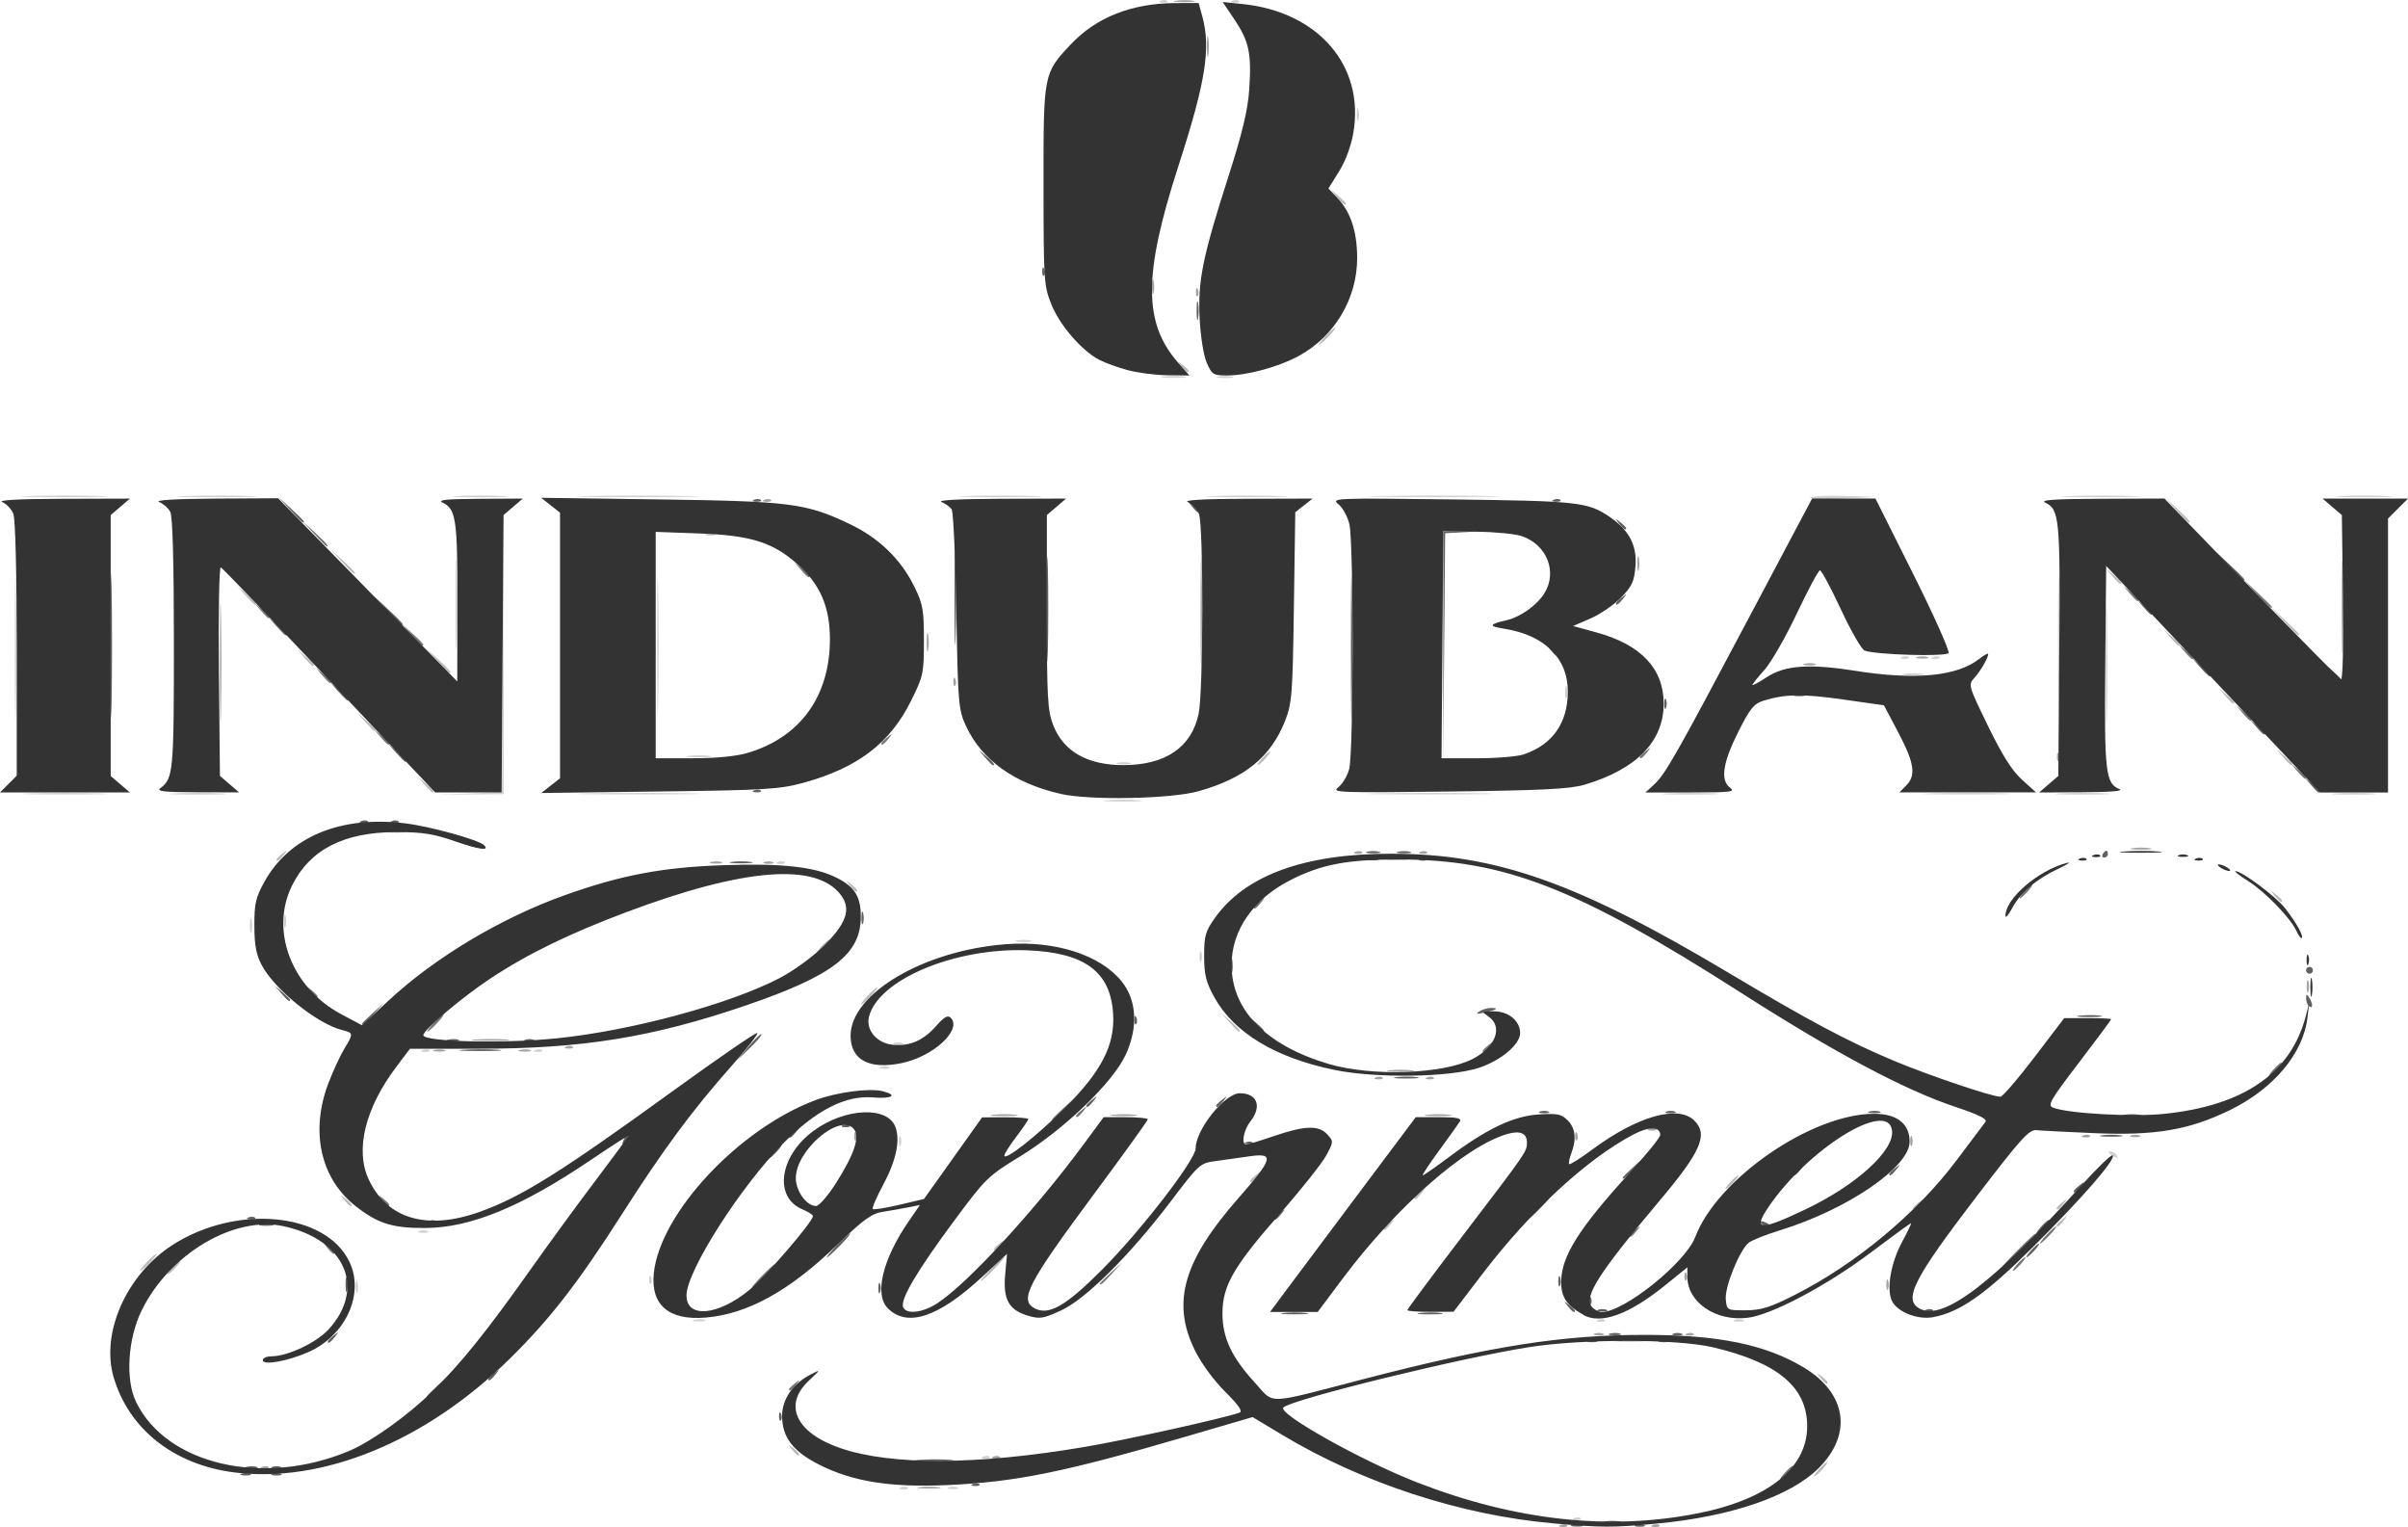 <?xml version="1.0" encoding="UTF-8" standalone="no"?>
<!-- Created with Inkscape (http://www.inkscape.org/) -->

<svg
   width="59.669mm"
   height="37.831mm"
   viewBox="0 0 59.669 37.831"
   version="1.1"
   id="svg1"
   xml:space="preserve"
   inkscape:version="1.4.2 (ebf0e940, 2025-05-08)"
   sodipodi:docname="induban.svg"
   xmlns:inkscape="http://www.inkscape.org/namespaces/inkscape"
   xmlns:sodipodi="http://sodipodi.sourceforge.net/DTD/sodipodi-0.dtd"
   xmlns="http://www.w3.org/2000/svg"
   xmlns:svg="http://www.w3.org/2000/svg"><sodipodi:namedview
     id="namedview1"
     pagecolor="#505050"
     bordercolor="#eeeeee"
     borderopacity="1"
     inkscape:showpageshadow="0"
     inkscape:pageopacity="0"
     inkscape:pagecheckerboard="0"
     inkscape:deskcolor="#505050"
     inkscape:document-units="mm"
     inkscape:zoom="0.28088085"
     inkscape:cx="119.26765"
     inkscape:cy="302.61942"
     inkscape:window-width="1376"
     inkscape:window-height="813"
     inkscape:window-x="0"
     inkscape:window-y="25"
     inkscape:window-maximized="0"
     inkscape:current-layer="layer1" /><defs
     id="defs1" /><g
     inkscape:label="Capa 1"
     inkscape:groupmode="layer"
     id="layer1"
     transform="translate(-87.275,-120.322)"><g
       id="g18"
       transform="translate(-1.884,-61.229)"><path
         style="fill:#d0d0d0;fill-opacity:1"
         d="m 128.167,219.16 c 0.061,-0.025 0.134,-0.021 0.162,0.007 0.028,0.028 -0.022,0.048 -0.111,0.044 -0.099,-0.004 -0.119,-0.024 -0.051,-0.051 z m -16.679,-0.762 c 0.061,-0.025 0.134,-0.021 0.162,0.007 0.028,0.028 -0.022,0.048 -0.111,0.044 -0.099,-0.004 -0.119,-0.024 -0.051,-0.051 z m 1.18,0.002 c 0.058,-0.024 0.153,-0.024 0.212,0 0.058,0.024 0.011,0.043 -0.106,0.043 -0.116,0 -0.164,-0.019 -0.106,-0.043 z m 0.852,-0.764 c 0.061,-0.025 0.134,-0.021 0.162,0.007 0.028,0.028 -0.022,0.048 -0.111,0.044 -0.099,-0.004 -0.119,-0.024 -0.051,-0.051 z m -7.158,-3.388 c 0.082,-0.021 0.197,-0.02 0.254,0.003 0.057,0.023 -0.01,0.041 -0.15,0.039 -0.14,-0.002 -0.187,-0.021 -0.104,-0.042 z m 22.398,8.4e-4 c 0.061,-0.025 0.134,-0.021 0.162,0.007 0.028,0.028 -0.022,0.048 -0.111,0.044 -0.099,-0.004 -0.119,-0.024 -0.051,-0.051 z m 3.381,0.002 c 0.058,-0.024 0.153,-0.024 0.212,0 0.058,0.024 0.011,0.043 -0.106,0.043 -0.116,0 -0.164,-0.019 -0.106,-0.043 z M 97.973,213.419 c 0.002,-0.14 0.021,-0.187 0.042,-0.104 0.021,0.082 0.02,0.197 -0.003,0.254 -0.023,0.057 -0.041,-0.01 -0.039,-0.15 z m 7.272,-0.176 c 0.004,-0.099 0.024,-0.119 0.051,-0.051 0.025,0.061 0.021,0.134 -0.007,0.162 -0.028,0.028 -0.048,-0.022 -0.044,-0.111 z m -5.701,-1.192 c 0.058,-0.024 0.153,-0.024 0.212,0 0.058,0.024 0.011,0.043 -0.106,0.043 -0.116,0 -0.164,-0.019 -0.106,-0.043 z m 41.931,-1.891 c -0.076,-0.049 -0.087,-0.083 -0.026,-0.083 0.056,-7.1e-4 0.124,0.037 0.153,0.083 0.065,0.105 0.036,0.105 -0.127,0 z m -30.043,-0.339 c 0,-0.116 0.019,-0.164 0.043,-0.106 0.024,0.058 0.024,0.153 0,0.212 -0.024,0.058 -0.043,0.011 -0.043,-0.106 z m -0.458,-1.834 c 0.058,-0.024 0.153,-0.024 0.212,0 0.058,0.024 0.011,0.043 -0.106,0.043 -0.116,0 -0.164,-0.019 -0.106,-0.043 z m -11.34,-0.425 c 0.061,-0.025 0.134,-0.021 0.162,0.007 0.028,0.028 -0.022,0.048 -0.111,0.044 -0.099,-0.004 -0.119,-0.024 -0.051,-0.051 z m 2.794,0 c 0.061,-0.025 0.134,-0.021 0.162,0.007 0.028,0.028 -0.022,0.048 -0.111,0.044 -0.099,-0.004 -0.119,-0.024 -0.051,-0.051 z m 8.885,-0.168 c 0.058,-0.024 0.153,-0.024 0.212,0 0.058,0.024 0.011,0.043 -0.106,0.043 -0.116,0 -0.164,-0.019 -0.106,-0.043 z m 7.57,-2.145 c 0,-0.116 0.019,-0.164 0.043,-0.106 0.024,0.058 0.024,0.153 0,0.212 -0.024,0.058 -0.043,0.011 -0.043,-0.106 z m -4.521,-0.399 c 0.105,-0.02 0.258,-0.019 0.339,0.002 0.081,0.021 -0.005,0.038 -0.191,0.037 -0.186,-9.4e-4 -0.253,-0.018 -0.147,-0.038 z M 95.352,204.486 c 0,-0.163 0.017,-0.23 0.039,-0.148 0.021,0.082 0.021,0.215 0,0.296 -0.021,0.082 -0.039,0.015 -0.039,-0.148 z m 0.844,-0.127 c 0.002,-0.14 0.021,-0.187 0.042,-0.104 0.021,0.082 0.02,0.197 -0.003,0.254 -0.023,0.057 -0.041,-0.01 -0.039,-0.15 z m 12.244,-1.455 c 0.061,-0.025 0.134,-0.021 0.162,0.007 0.028,0.028 -0.022,0.048 -0.111,0.044 -0.099,-0.004 -0.119,-0.024 -0.051,-0.051 z m 8.168,-1.528 c 0.223,-0.018 0.566,-0.017 0.762,4.7e-4 0.197,0.018 0.014,0.032 -0.405,0.032 -0.419,-2.6e-4 -0.58,-0.015 -0.357,-0.032 z M 89.892,201.206 c 0.477,-0.015 1.258,-0.015 1.736,0 0.477,0.015 0.087,0.027 -0.868,0.027 -0.955,0 -1.345,-0.012 -0.868,-0.027 z m 3.598,3.7e-4 c 0.314,-0.016 0.829,-0.016 1.143,0 0.314,0.016 0.057,0.03 -0.572,0.03 -0.629,0 -0.886,-0.013 -0.572,-0.03 z m 7.301,10e-4 0.804,-0.029 0.024,-3.193 0.024,-3.193 -0.002,3.217 -0.002,3.217 -0.826,0.005 -0.826,0.005 z m 2.943,-0.002 c 0.687,-0.014 1.811,-0.014 2.498,0 0.687,0.014 0.125,0.026 -1.249,0.026 -1.374,0 -1.936,-0.012 -1.249,-0.026 z m 19.606,-4e-5 c 0.713,-0.014 1.856,-0.014 2.54,7e-5 0.684,0.014 0.101,0.026 -1.296,0.026 -1.397,-4e-5 -1.957,-0.012 -1.244,-0.026 z m 7.149,5.8e-4 c 0.314,-0.016 0.829,-0.016 1.143,0 0.314,0.016 0.057,0.03 -0.572,0.03 -0.629,0 -0.886,-0.013 -0.572,-0.03 z m 6.524,-4.5e-4 c 0.503,-0.015 1.303,-0.015 1.778,1.3e-4 0.475,0.015 0.063,0.027 -0.915,0.027 -0.978,-7e-5 -1.366,-0.012 -0.863,-0.027 z m 3.216,3.7e-4 c 0.316,-0.016 0.812,-0.016 1.101,2.7e-4 0.289,0.017 0.03,0.03 -0.575,0.03 -0.605,-1.4e-4 -0.842,-0.014 -0.526,-0.03 z m 6.812,4.4e-4 c 0.244,-0.017 0.645,-0.017 0.889,0 0.244,0.017 0.044,0.031 -0.445,0.031 -0.489,0 -0.689,-0.014 -0.445,-0.031 z m -30.184,-0.758 c 0.082,-0.021 0.215,-0.021 0.296,0 0.082,0.021 0.015,0.039 -0.148,0.039 -0.163,0 -0.23,-0.017 -0.148,-0.039 z m -27.33,-2.863 c 3.1e-5,-1.583 0.011,-2.219 0.025,-1.413 0.014,0.806 0.014,2.102 -5.6e-5,2.879 -0.014,0.777 -0.025,0.117 -0.025,-1.466 z m 15.917,-0.042 c 0,-1.56 0.011,-2.198 0.025,-1.418 0.014,0.78 0.014,2.056 0,2.836 -0.014,0.78 -0.025,0.142 -0.025,-1.418 z m 0.789,2.733 c 0.152,-0.019 0.381,-0.018 0.508,8.6e-4 0.127,0.019 0.003,0.035 -0.277,0.034 -0.279,-4.7e-4 -0.383,-0.016 -0.231,-0.035 z m 35.109,-2.267 c 4e-5,-1.304 0.012,-1.825 0.026,-1.159 0.014,0.666 0.014,1.733 -8e-5,2.371 -0.014,0.637 -0.026,0.092 -0.026,-1.212 z m -1.185,-0.55 c 0,-1.513 0.011,-2.133 0.025,-1.376 0.014,0.757 0.014,1.995 0,2.752 -0.014,0.757 -0.025,0.138 -0.025,-1.376 z m -12.213,1.228 c 0.002,-0.14 0.021,-0.187 0.042,-0.104 0.021,0.082 0.02,0.197 -0.003,0.254 -0.023,0.057 -0.041,-0.01 -0.039,-0.15 z m -27.497,-2.159 c 0,-1.001 0.012,-1.411 0.027,-0.91 0.015,0.501 0.015,1.32 0,1.82 -0.015,0.501 -0.027,0.091 -0.027,-0.91 z m 35.884,1.717 c 0.128,-0.019 0.338,-0.019 0.466,0 0.128,0.019 0.023,0.035 -0.233,0.035 -0.256,0 -0.361,-0.016 -0.233,-0.035 z m -0.037,-0.421 c 0.061,-0.025 0.134,-0.021 0.162,0.007 0.028,0.028 -0.022,0.048 -0.111,0.044 -0.099,-0.004 -0.119,-0.024 -0.051,-0.051 z m 0.762,0 c 0.061,-0.025 0.134,-0.021 0.162,0.007 0.028,0.028 -0.022,0.048 -0.111,0.044 -0.099,-0.004 -0.119,-0.024 -0.051,-0.051 z m -30.401,-3.046 c 0.058,-0.024 0.153,-0.024 0.212,0 0.058,0.024 0.011,0.043 -0.106,0.043 -0.116,0 -0.164,-0.019 -0.106,-0.043 z m 27.359,-0.9 c 0.037,-0.037 0.426,-0.056 0.864,-0.042 l 0.797,0.025 -0.864,0.042 c -0.475,0.023 -0.834,0.012 -0.797,-0.025 z m -44.123,-0.039 c 0.477,-0.015 1.258,-0.015 1.736,0 0.477,0.015 0.087,0.027 -0.868,0.027 -0.955,0 -1.345,-0.012 -0.868,-0.027 z m 3.857,-2e-5 c 0.456,-0.015 1.18,-0.015 1.609,1.5e-4 0.428,0.015 0.055,0.028 -0.83,0.028 -0.885,-8e-5 -1.235,-0.013 -0.779,-0.028 z m 6.772,3.1e-4 c 0.316,-0.016 0.812,-0.016 1.101,2.7e-4 0.289,0.017 0.03,0.03 -0.575,0.03 -0.605,-1.5e-4 -0.842,-0.014 -0.526,-0.03 z m 3.219,-4.9e-4 c 0.69,-0.014 1.795,-0.014 2.455,8e-5 0.661,0.014 0.096,0.026 -1.254,0.026 -1.35,-4e-5 -1.891,-0.012 -1.201,-0.026 z m 9.393,2.3e-4 c 0.454,-0.015 1.197,-0.015 1.651,0 0.454,0.015 0.083,0.028 -0.826,0.028 -0.908,0 -1.28,-0.013 -0.826,-0.028 z m 6.096,0 c 0.454,-0.015 1.197,-0.015 1.651,0 0.454,0.015 0.083,0.028 -0.826,0.028 -0.908,0 -1.28,-0.013 -0.826,-0.028 z m 4.154,-2.4e-4 c 0.736,-0.014 1.917,-0.014 2.625,6e-5 0.707,0.014 0.105,0.026 -1.339,0.026 -1.444,-3e-5 -2.022,-0.012 -1.286,-0.026 z m 17.055,2.8e-4 c 0.431,-0.015 1.136,-0.015 1.566,0 0.431,0.015 0.078,0.028 -0.783,0.028 -0.861,0 -1.214,-0.013 -0.783,-0.028 z m 6.731,3e-4 c 0.314,-0.016 0.829,-0.016 1.143,0 0.314,0.016 0.057,0.03 -0.572,0.03 -0.629,0 -0.886,-0.013 -0.572,-0.03 z m -29.166,-2.962 c 0.152,-0.019 0.381,-0.018 0.508,8.6e-4 0.127,0.019 0.003,0.035 -0.277,0.034 -0.279,-4.7e-4 -0.383,-0.016 -0.231,-0.035 z m 1.354,0.001 c 0.105,-0.02 0.258,-0.019 0.339,0.002 0.081,0.021 -0.005,0.038 -0.191,0.037 -0.186,-9.4e-4 -0.253,-0.018 -0.147,-0.038 z m 3.423,-6.502 c 0.002,-0.14 0.021,-0.187 0.042,-0.104 0.021,0.082 0.02,0.197 -0.003,0.254 -0.023,0.057 -0.041,-0.01 -0.039,-0.15 z m -4.858,-2.809 c 0.061,-0.025 0.134,-0.021 0.162,0.007 0.028,0.028 -0.022,0.048 -0.111,0.044 -0.099,-0.004 -0.119,-0.024 -0.051,-0.051 z m 1.778,0 c 0.061,-0.025 0.134,-0.021 0.162,0.007 0.028,0.028 -0.022,0.048 -0.111,0.044 -0.099,-0.004 -0.119,-0.024 -0.051,-0.051 z"
         id="path23" /><path
         style="fill:#b9b9b9;fill-opacity:1"
         d="m 134.236,217.948 c 0.084,-0.093 0.172,-0.169 0.196,-0.169 0.023,0 -0.027,0.076 -0.111,0.169 -0.084,0.093 -0.172,0.169 -0.196,0.169 -0.023,0 0.027,-0.076 0.111,-0.169 z m -25.453,-0.487 c -0.105,-0.134 -0.102,-0.137 0.032,-0.032 0.082,0.064 0.148,0.131 0.148,0.148 0,0.07 -0.07,0.025 -0.18,-0.116 z m 25.485,-1.778 c -0.105,-0.134 -0.102,-0.137 0.032,-0.032 0.082,0.064 0.148,0.131 0.148,0.148 0,0.07 -0.07,0.025 -0.18,-0.116 z m -20.563,-2.688 c 0.158,-0.163 0.306,-0.296 0.33,-0.296 0.023,0 -0.087,0.133 -0.245,0.296 -0.158,0.163 -0.306,0.296 -0.33,0.296 -0.023,0 0.087,-0.133 0.245,-0.296 z m -20.278,-0.042 c 0.084,-0.093 0.172,-0.169 0.196,-0.169 0.023,0 -0.027,0.076 -0.111,0.169 -0.084,0.093 -0.172,0.169 -0.196,0.169 -0.023,0 0.027,-0.076 0.111,-0.169 z m -0.635,-0.127 c 0.109,-0.116 0.218,-0.212 0.241,-0.212 0.023,0 -0.047,0.095 -0.157,0.212 -0.109,0.116 -0.218,0.212 -0.241,0.212 -0.023,0 0.047,-0.095 0.157,-0.212 z m 20.997,-0.328 c 0,-0.018 0.067,-0.084 0.148,-0.148 0.134,-0.105 0.137,-0.102 0.032,0.032 -0.111,0.141 -0.18,0.186 -0.18,0.116 z m 9.652,-0.508 c 0,-0.018 0.067,-0.084 0.148,-0.148 0.134,-0.105 0.137,-0.102 0.032,0.032 -0.111,0.141 -0.18,0.186 -0.18,0.116 z m 16.679,-0.085 c 0,-0.018 0.067,-0.084 0.148,-0.148 0.134,-0.105 0.137,-0.102 0.032,0.032 -0.111,0.141 -0.18,0.186 -0.18,0.116 z m -3.556,-0.423 c 0,-0.018 0.067,-0.084 0.148,-0.148 0.134,-0.105 0.137,-0.102 0.032,0.032 -0.111,0.141 -0.18,0.186 -0.18,0.116 z m 3.556,0 c 0,-0.018 0.067,-0.084 0.148,-0.148 0.134,-0.105 0.137,-0.102 0.032,0.032 -0.111,0.141 -0.18,0.186 -0.18,0.116 z m -42.429,-0.201 c -0.105,-0.134 -0.102,-0.137 0.032,-0.032 0.081,0.064 0.148,0.131 0.148,0.148 0,0.07 -0.07,0.025 -0.18,-0.116 z m 26.511,-0.053 c 0,-0.018 0.067,-0.084 0.148,-0.148 0.134,-0.105 0.137,-0.102 0.032,0.032 -0.111,0.141 -0.18,0.186 -0.18,0.116 z m 7.832,-0.391 c 0.084,-0.093 0.172,-0.169 0.196,-0.169 0.023,0 -0.027,0.076 -0.111,0.169 -0.084,0.093 -0.172,0.169 -0.196,0.169 -0.023,0 0.027,-0.076 0.111,-0.169 z m -11.896,-0.032 c 0,-0.018 0.067,-0.084 0.148,-0.148 0.134,-0.105 0.137,-0.102 0.032,0.032 -0.111,0.141 -0.18,0.186 -0.18,0.116 z m -0.514,-3.926 -0.205,-0.233 0.233,0.205 c 0.218,0.192 0.272,0.26 0.205,0.26 -0.015,0 -0.12,-0.105 -0.233,-0.233 z m -8.968,-0.656 c 0.109,-0.116 0.218,-0.212 0.241,-0.212 0.023,0 -0.047,0.095 -0.157,0.212 -0.109,0.116 -0.218,0.212 -0.241,0.212 -0.023,0 0.047,-0.095 0.157,-0.212 z m -1.143,-1.228 c 0.084,-0.093 0.172,-0.169 0.196,-0.169 0.023,0 -0.027,0.076 -0.111,0.169 -0.084,0.093 -0.172,0.169 -0.196,0.169 -0.023,0 0.027,-0.076 0.111,-0.169 z m 36.015,-1.249 c -0.105,-0.134 -0.102,-0.137 0.032,-0.032 0.082,0.064 0.148,0.131 0.148,0.148 0,0.07 -0.07,0.025 -0.18,-0.116 z m -35.306,-0.254 c -0.105,-0.134 -0.102,-0.137 0.032,-0.032 0.141,0.111 0.186,0.18 0.116,0.18 -0.018,0 -0.084,-0.067 -0.148,-0.148 z m -14.213,-0.646 c 0,-0.018 0.067,-0.084 0.148,-0.148 0.134,-0.105 0.137,-0.102 0.032,0.032 -0.111,0.141 -0.18,0.186 -0.18,0.116 z m 3.675,-1.852 -0.161,-0.191 0.191,0.161 c 0.179,0.152 0.229,0.22 0.161,0.22 -0.016,0 -0.102,-0.086 -0.191,-0.191 z m 20.751,-0.656 c 0.084,-0.093 0.172,-0.169 0.196,-0.169 0.023,0 -0.027,0.076 -0.111,0.169 -0.084,0.093 -0.172,0.169 -0.196,0.169 -0.023,0 0.027,-0.076 0.111,-0.169 z m 25.307,-0.021 -0.161,-0.191 0.191,0.161 c 0.105,0.089 0.191,0.174 0.191,0.191 0,0.068 -0.068,0.018 -0.22,-0.161 z m -47.539,-0.889 -0.205,-0.233 0.233,0.205 c 0.218,0.192 0.272,0.26 0.205,0.26 -0.015,0 -0.12,-0.105 -0.233,-0.233 z m 46.099,-0.635 -0.161,-0.191 0.191,0.161 c 0.105,0.089 0.191,0.174 0.191,0.191 0,0.068 -0.068,0.018 -0.22,-0.161 z m -44.32,-0.889 -0.292,-0.318 0.317,0.292 c 0.296,0.272 0.356,0.343 0.292,0.343 -0.014,0 -0.157,-0.143 -0.318,-0.318 z m -3.263,-0.042 -0.161,-0.191 0.191,0.161 c 0.179,0.152 0.229,0.22 0.161,0.22 -0.016,0 -0.102,-0.086 -0.191,-0.191 z m 46.228,-0.508 -0.161,-0.191 0.191,0.161 c 0.179,0.152 0.229,0.22 0.161,0.22 -0.016,0 -0.102,-0.086 -0.191,-0.191 z m 2.798,-0.423 -0.335,-0.36 0.36,0.335 c 0.198,0.184 0.36,0.346 0.36,0.36 0,0.064 -0.074,-4e-5 -0.385,-0.335 z m -50.506,-0.635 -0.205,-0.233 0.233,0.205 c 0.218,0.192 0.272,0.26 0.205,0.26 -0.015,0 -0.12,-0.105 -0.233,-0.233 z m 46.269,-0.466 -0.161,-0.191 0.191,0.161 c 0.179,0.152 0.229,0.22 0.161,0.22 -0.016,0 -0.102,-0.086 -0.191,-0.191 z m -43.896,-0.381 -0.292,-0.318 0.318,0.292 c 0.175,0.16 0.318,0.303 0.318,0.318 0,0.065 -0.072,0.004 -0.343,-0.292 z m 45.466,-1.27 -0.292,-0.318 0.318,0.292 c 0.296,0.272 0.356,0.343 0.292,0.343 -0.014,0 -0.157,-0.143 -0.318,-0.318 z m -24.644,-3.556 c -0.105,-0.134 -0.102,-0.137 0.032,-0.032 0.141,0.111 0.186,0.18 0.116,0.18 -0.018,0 -0.084,-0.067 -0.148,-0.148 z m 3.567,-0.741 c 0.109,-0.116 0.218,-0.212 0.241,-0.212 0.023,0 -0.047,0.095 -0.157,0.212 -0.109,0.116 -0.218,0.212 -0.241,0.212 -0.023,0 0.047,-0.095 0.157,-0.212 z m 0.288,-3.45 -0.161,-0.191 0.191,0.161 c 0.105,0.089 0.191,0.174 0.191,0.191 0,0.068 -0.068,0.018 -0.22,-0.161 z"
         id="path22" /><path
         style="fill:#a3a3a3;fill-opacity:1"
         d="m 127.828,219.33 c 0.061,-0.025 0.134,-0.021 0.162,0.007 0.028,0.028 -0.022,0.048 -0.111,0.044 -0.099,-0.004 -0.119,-0.024 -0.051,-0.051 z m 2.286,0 c 0.061,-0.025 0.134,-0.021 0.162,0.007 0.028,0.028 -0.022,0.048 -0.111,0.044 -0.099,-0.004 -0.119,-0.024 -0.051,-0.051 z m -18.166,-0.934 c 0.128,-0.019 0.338,-0.019 0.466,0 0.128,0.019 0.023,0.035 -0.233,0.035 -0.256,0 -0.361,-0.016 -0.233,-0.035 z m -16.293,-0.505 c 0.061,-0.025 0.134,-0.021 0.162,0.007 0.028,0.028 -0.022,0.048 -0.111,0.044 -0.099,-0.004 -0.119,-0.024 -0.051,-0.051 z m 18.119,-0.254 c 0.061,-0.025 0.134,-0.021 0.162,0.007 0.028,0.028 -0.022,0.048 -0.111,0.044 -0.099,-0.004 -0.119,-0.024 -0.051,-0.051 z m 15.404,-2.883 c 0.198,-0.018 0.522,-0.018 0.72,0 0.198,0.018 0.036,0.032 -0.36,0.032 -0.396,0 -0.558,-0.015 -0.36,-0.032 z m -0.508,-0.163 c 0.058,-0.024 0.153,-0.024 0.212,0 0.058,0.024 0.011,0.043 -0.106,0.043 -0.116,0 -0.164,-0.019 -0.106,-0.043 z m 2.291,-0.002 c 0.061,-0.025 0.134,-0.021 0.162,0.007 0.028,0.028 -0.022,0.048 -0.111,0.044 -0.099,-0.004 -0.119,-0.024 -0.051,-0.051 z m 4.94,-1.212 c 0,-0.116 0.019,-0.164 0.043,-0.106 0.024,0.058 0.024,0.153 0,0.212 -0.024,0.058 -0.043,0.011 -0.043,-0.106 z m -5.002,-0.219 c 0.004,-0.099 0.024,-0.119 0.051,-0.051 0.025,0.061 0.021,0.134 -0.007,0.162 -0.028,0.028 -0.048,-0.022 -0.044,-0.111 z m 5.595,-3.337 c 0,-0.116 0.019,-0.164 0.043,-0.106 0.024,0.058 0.024,0.153 0,0.212 -0.024,0.058 -0.043,0.011 -0.043,-0.106 z m -26.169,-0.134 c 0.004,-0.099 0.024,-0.119 0.051,-0.051 0.025,0.061 0.021,0.134 -0.007,0.162 -0.028,0.028 -0.048,-0.022 -0.044,-0.111 z m 17.865,0 c 0.004,-0.099 0.024,-0.119 0.051,-0.051 0.025,0.061 0.021,0.134 -0.007,0.162 -0.028,0.028 -0.048,-0.022 -0.044,-0.111 z m 12.593,-0.008 c 0.061,-0.025 0.134,-0.021 0.162,0.007 0.028,0.028 -0.022,0.048 -0.111,0.044 -0.099,-0.004 -0.119,-0.024 -0.051,-0.051 z m 1.18,0.002 c 0.058,-0.024 0.153,-0.024 0.212,0 0.058,0.024 0.011,0.043 -0.106,0.043 -0.116,0 -0.164,-0.019 -0.106,-0.043 z m -11.933,-0.171 c 0.061,-0.025 0.134,-0.021 0.162,0.007 0.028,0.028 -0.022,0.048 -0.111,0.044 -0.099,-0.004 -0.119,-0.024 -0.051,-0.051 z m -16.261,-0.342 c 0.151,-0.019 0.399,-0.019 0.55,0 0.151,0.019 0.028,0.034 -0.275,0.034 -0.303,0 -0.427,-0.015 -0.275,-0.034 z m 2.963,0 c 0.151,-0.019 0.399,-0.019 0.55,0 0.151,0.019 0.028,0.034 -0.275,0.034 -0.303,0 -0.426,-0.015 -0.275,-0.034 z m 7.789,0 c 0.151,-0.019 0.399,-0.019 0.55,0 0.151,0.019 0.028,0.034 -0.275,0.034 -0.303,0 -0.427,-0.015 -0.275,-0.034 z m -1.265,-0.928 c 0.061,-0.025 0.134,-0.021 0.162,0.007 0.028,0.028 -0.022,0.048 -0.111,0.044 -0.099,-0.004 -0.119,-0.024 -0.051,-0.051 z m 1.27,0 c 0.061,-0.025 0.134,-0.021 0.162,0.007 0.028,0.028 -0.022,0.048 -0.111,0.044 -0.099,-0.004 -0.119,-0.024 -0.051,-0.051 z m -0.937,-0.173 c 0.151,-0.019 0.399,-0.019 0.55,0 0.151,0.019 0.028,0.034 -0.275,0.034 -0.303,0 -0.426,-0.015 -0.275,-0.034 z m -23.663,-0.505 c 0.082,-0.021 0.197,-0.02 0.254,0.003 0.057,0.023 -0.01,0.041 -0.15,0.039 -0.14,-0.002 -0.187,-0.021 -0.104,-0.042 z m 2.117,0 c 0.082,-0.021 0.197,-0.02 0.254,0.003 0.057,0.023 -0.01,0.041 -0.15,0.039 -0.14,-0.002 -0.187,-0.021 -0.104,-0.042 z m 1.147,-0.084 c 0.061,-0.025 0.134,-0.021 0.162,0.007 0.028,0.028 -0.022,0.048 -0.111,0.044 -0.099,-0.004 -0.119,-0.024 -0.051,-0.051 z m -2.246,-0.174 c 0.223,-0.018 0.566,-0.017 0.762,4.7e-4 0.197,0.018 0.014,0.032 -0.405,0.032 -0.419,-2.6e-4 -0.58,-0.015 -0.357,-0.032 z m 45.374,-1.335 c 0.002,-0.14 0.021,-0.187 0.042,-0.104 0.021,0.082 0.02,0.197 -0.003,0.254 -0.023,0.057 -0.041,-0.01 -0.039,-0.15 z m -39.533,-3.064 c 0.082,-0.021 0.197,-0.02 0.254,0.003 0.057,0.023 -0.01,0.041 -0.15,0.039 -0.14,-0.002 -0.187,-0.021 -0.104,-0.042 z m 1.311,0.003 c 0.058,-0.024 0.153,-0.024 0.212,0 0.058,0.024 0.011,0.043 -0.106,0.043 -0.116,0 -0.164,-0.019 -0.106,-0.043 z m 15.452,-0.089 c 0.128,-0.019 0.338,-0.019 0.466,0 0.128,0.019 0.023,0.035 -0.233,0.035 -0.256,0 -0.361,-0.016 -0.233,-0.035 z m -0.799,-0.167 c 0.061,-0.025 0.134,-0.021 0.162,0.007 0.028,0.028 -0.022,0.048 -0.111,0.044 -0.099,-0.004 -0.119,-0.024 -0.051,-0.051 z m 1.609,0 c 0.061,-0.025 0.134,-0.021 0.162,0.007 0.028,0.028 -0.022,0.048 -0.111,0.044 -0.099,-0.004 -0.119,-0.024 -0.051,-0.051 z m 17.649,-0.088 c 0.129,-0.019 0.319,-0.019 0.423,0.001 0.104,0.02 -0.001,0.036 -0.234,0.035 -0.233,-6.3e-4 -0.318,-0.017 -0.189,-0.036 z m -43.223,-0.422 c 0.105,-0.02 0.276,-0.02 0.381,0 0.105,0.02 0.019,0.037 -0.191,0.037 -0.21,0 -0.295,-0.017 -0.191,-0.037 z m 41.345,-1.852 c 0.004,-0.099 0.024,-0.119 0.051,-0.051 0.025,0.061 0.021,0.134 -0.007,0.162 -0.028,0.028 -0.048,-0.022 -0.044,-0.111 z m -45.52,-2.321 c 0,-1.327 0.012,-1.87 0.026,-1.206 0.014,0.664 0.014,1.749 0,2.413 -0.014,0.664 -0.026,0.121 -0.026,-1.206 z m 24.299,-1.27 c 0,-1.187 0.012,-1.673 0.026,-1.079 0.015,0.594 0.015,1.565 0,2.159 -0.015,0.594 -0.026,0.108 -0.026,-1.079 z m -6.126,1.729 c 0.004,-0.099 0.024,-0.119 0.051,-0.051 0.025,0.061 0.021,0.134 -0.007,0.162 -0.028,0.028 -0.048,-0.022 -0.044,-0.111 z m 34.404,-1.856 c 6e-5,-1.024 0.012,-1.432 0.027,-0.905 0.015,0.526 0.015,1.365 -1.2e-4,1.863 -0.015,0.498 -0.027,0.067 -0.027,-0.957 z m -13.306,1.423 c 0.082,-0.021 0.197,-0.02 0.254,0.003 0.057,0.023 -0.01,0.041 -0.15,0.039 -0.14,-0.002 -0.187,-0.021 -0.104,-0.042 z m 2.794,-0.169 c 0.082,-0.021 0.197,-0.02 0.254,0.003 0.057,0.023 -0.01,0.041 -0.15,0.039 -0.14,-0.002 -0.187,-0.021 -0.104,-0.042 z m -24.553,-0.365 c 0,-0.21 0.017,-0.295 0.037,-0.191 0.02,0.105 0.02,0.276 0,0.381 -0.02,0.105 -0.037,0.019 -0.037,-0.191 z m 17.607,-1.947 c 0,-0.163 0.017,-0.23 0.039,-0.148 0.021,0.082 0.021,0.215 0,0.296 -0.021,0.082 -0.039,0.015 -0.039,-0.148 z m -21.626,-1.582 c 0.061,-0.025 0.134,-0.021 0.162,0.007 0.028,0.028 -0.022,0.048 -0.111,0.044 -0.099,-0.004 -0.119,-0.024 -0.051,-0.051 z m 9.603,-5.276 c 0,-0.163 0.017,-0.23 0.039,-0.148 0.021,0.082 0.021,0.215 0,0.296 -0.021,0.082 -0.039,0.015 -0.039,-0.148 z m 1.088,0.12 c 0.004,-0.099 0.024,-0.119 0.051,-0.051 0.025,0.061 0.021,0.134 -0.007,0.162 -0.028,0.028 -0.048,-0.022 -0.044,-0.111 z m 0.272,-6.089 c 6.4e-4,-0.233 0.017,-0.318 0.036,-0.189 0.019,0.129 0.019,0.319 -10e-4,0.423 -0.02,0.104 -0.036,-0.001 -0.035,-0.234 z m -0.764,-1.119 c 0.129,-0.019 0.319,-0.019 0.423,0.001 0.104,0.02 -10e-4,0.036 -0.234,0.035 -0.233,-6.4e-4 -0.318,-0.017 -0.189,-0.036 z"
         id="path21" /><path
         style="fill:#767676;fill-opacity:1"
         d="m 133.39,218.033 c 0.084,-0.093 0.172,-0.169 0.196,-0.169 0.023,0 -0.027,0.076 -0.111,0.169 -0.084,0.093 -0.172,0.169 -0.196,0.169 -0.023,0 0.027,-0.076 0.111,-0.169 z m -24.68,-2.064 c 0,-0.018 0.067,-0.084 0.148,-0.148 0.134,-0.105 0.137,-0.102 0.032,0.032 -0.111,0.141 -0.18,0.186 -0.18,0.116 z m -0.677,-2.804 c 0.158,-0.163 0.306,-0.296 0.33,-0.296 0.023,0 -0.087,0.133 -0.245,0.296 -0.158,0.163 -0.306,0.296 -0.33,0.296 -0.023,0 0.087,-0.133 0.245,-0.296 z m 8.382,0.185 c 0,-0.015 0.124,-0.138 0.275,-0.275 l 0.275,-0.249 -0.249,0.275 c -0.232,0.256 -0.302,0.314 -0.302,0.249 z m 22.733,-0.482 c 0.084,-0.093 0.172,-0.169 0.196,-0.169 0.023,0 -0.027,0.076 -0.111,0.169 -0.084,0.093 -0.172,0.169 -0.196,0.169 -0.023,0 0.027,-0.076 0.111,-0.169 z m 0,-0.339 c 0.229,-0.233 0.436,-0.423 0.459,-0.423 0.023,0 -0.145,0.191 -0.375,0.423 -0.229,0.233 -0.436,0.423 -0.459,0.423 -0.023,0 0.145,-0.191 0.375,-0.423 z m -41.878,-0.064 c -0.105,-0.134 -0.102,-0.137 0.032,-0.032 0.081,0.064 0.148,0.131 0.148,0.148 0,0.07 -0.07,0.025 -0.18,-0.116 z m 42.598,-0.318 c 0.109,-0.116 0.218,-0.212 0.241,-0.212 0.023,0 -0.047,0.095 -0.157,0.212 -0.109,0.116 -0.218,0.212 -0.241,0.212 -0.023,0 0.047,-0.095 0.157,-0.212 z m -10.329,0.01 c 0,-0.018 0.067,-0.084 0.148,-0.148 0.134,-0.105 0.137,-0.102 0.032,0.032 -0.111,0.141 -0.18,0.186 -0.18,0.116 z m -30.914,-0.878 c -0.105,-0.134 -0.102,-0.137 0.032,-0.032 0.081,0.064 0.148,0.131 0.148,0.148 0,0.07 -0.07,0.025 -0.18,-0.116 z m 16.605,-1.995 c 0,-0.015 0.124,-0.138 0.275,-0.275 l 0.275,-0.249 -0.249,0.275 c -0.232,0.256 -0.302,0.314 -0.302,0.249 z m 0.593,-0.09 c 0,-0.018 0.067,-0.084 0.148,-0.148 0.134,-0.105 0.137,-0.102 0.032,0.032 -0.111,0.141 -0.18,0.186 -0.18,0.116 z m 29.676,-1.153 c 0.084,-0.093 0.172,-0.169 0.196,-0.169 0.023,0 -0.027,0.076 -0.111,0.169 -0.084,0.093 -0.172,0.169 -0.196,0.169 -0.023,0 0.027,-0.076 0.111,-0.169 z m -19.6,-0.455 c 0,-0.018 0.067,-0.084 0.148,-0.148 0.134,-0.105 0.137,-0.102 0.032,0.032 -0.111,0.141 -0.18,0.186 -0.18,0.116 z m -25.993,-0.688 c 0.109,-0.116 0.218,-0.212 0.241,-0.212 0.023,0 -0.047,0.095 -0.157,0.212 -0.109,0.116 -0.218,0.212 -0.241,0.212 -0.023,0 0.047,-0.095 0.157,-0.212 z m -3.059,-0.783 c -0.105,-0.134 -0.102,-0.137 0.032,-0.032 0.081,0.064 0.148,0.131 0.148,0.148 0,0.07 -0.07,0.025 -0.18,-0.116 z m 23.379,-2.085 c 0,-0.018 0.067,-0.084 0.148,-0.148 0.134,-0.105 0.137,-0.102 0.032,0.032 -0.111,0.141 -0.18,0.186 -0.18,0.116 z m 19.092,-0.391 c 0.084,-0.093 0.172,-0.169 0.196,-0.169 0.023,0 -0.027,0.076 -0.111,0.169 -0.084,0.093 -0.172,0.169 -0.196,0.169 -0.023,0 0.027,-0.076 0.111,-0.169 z m 6.765,-2.985 -0.161,-0.191 0.191,0.161 c 0.179,0.152 0.229,0.22 0.161,0.22 -0.016,0 -0.102,-0.086 -0.191,-0.191 z m -16.29,-0.349 c 0,-0.018 0.067,-0.084 0.148,-0.148 0.134,-0.105 0.137,-0.102 0.032,0.032 -0.111,0.141 -0.18,0.186 -0.18,0.116 z m -31.208,-0.497 -0.161,-0.191 0.191,0.161 c 0.105,0.089 0.191,0.174 0.191,0.191 0,0.068 -0.068,0.018 -0.22,-0.161 z m 12.412,0.159 c 0,-0.018 0.067,-0.084 0.148,-0.148 0.134,-0.105 0.137,-0.102 0.032,0.032 -0.111,0.141 -0.18,0.186 -0.18,0.116 z m 33.732,-0.751 -0.161,-0.191 0.191,0.161 c 0.179,0.152 0.229,0.22 0.161,0.22 -0.016,0 -0.102,-0.086 -0.191,-0.191 z m -47.583,-0.931 -0.161,-0.191 0.191,0.161 c 0.179,0.152 0.229,0.22 0.161,0.22 -0.016,0 -0.102,-0.086 -0.191,-0.191 z m 46.143,-0.593 -0.161,-0.191 0.191,0.161 c 0.179,0.152 0.229,0.22 0.161,0.22 -0.016,0 -0.102,-0.086 -0.191,-0.191 z m -43.939,-0.423 -0.249,-0.275 0.275,0.249 c 0.256,0.232 0.314,0.302 0.249,0.302 -0.015,0 -0.138,-0.124 -0.275,-0.275 z m -3.728,-0.593 -0.161,-0.191 0.191,0.161 c 0.179,0.152 0.229,0.22 0.161,0.22 -0.016,0 -0.102,-0.086 -0.191,-0.191 z m 49.449,-0.423 -0.335,-0.36 0.36,0.335 c 0.198,0.184 0.36,0.346 0.36,0.36 0,0.064 -0.074,-4e-5 -0.385,-0.335 z m -3.137,0 -0.161,-0.191 0.191,0.161 c 0.179,0.152 0.229,0.22 0.161,0.22 -0.016,0 -0.102,-0.086 -0.191,-0.191 z m -32.935,-0.593 -0.161,-0.191 0.191,0.161 c 0.179,0.152 0.229,0.22 0.161,0.22 -0.016,0 -0.102,-0.086 -0.191,-0.191 z m -12.062,-0.889 -0.292,-0.318 0.318,0.292 c 0.296,0.272 0.356,0.343 0.292,0.343 -0.014,0 -0.157,-0.143 -0.318,-0.318 z"
         id="path20" /><path
         style="fill:#606060;fill-opacity:1"
         d="m 128.121,219.329 c 0.082,-0.021 0.197,-0.02 0.254,0.003 0.057,0.023 -0.01,0.041 -0.15,0.039 -0.14,-0.002 -0.187,-0.021 -0.104,-0.042 z m 1.565,0.003 c 0.058,-0.024 0.153,-0.024 0.212,0 0.058,0.024 0.011,0.043 -0.106,0.043 -0.116,0 -0.164,-0.019 -0.106,-0.043 z m -0.762,-0.088 c 0.105,-0.02 0.276,-0.02 0.381,0 0.105,0.02 0.019,0.037 -0.191,0.037 -0.21,0 -0.295,-0.017 -0.191,-0.037 z m -15.658,-0.929 c 0.061,-0.025 0.134,-0.021 0.162,0.007 0.028,0.028 -0.022,0.048 -0.111,0.044 -0.099,-0.004 -0.119,-0.024 -0.051,-0.051 z m -18.124,-0.252 c 0.058,-0.024 0.153,-0.024 0.212,0 0.058,0.024 0.011,0.043 -0.106,0.043 -0.116,0 -0.164,-0.019 -0.106,-0.043 z m 0.762,0 c 0.058,-0.024 0.153,-0.024 0.212,0 0.058,0.024 0.011,0.043 -0.106,0.043 -0.116,0 -0.164,-0.019 -0.106,-0.043 z m -0.633,-0.172 c 0.082,-0.021 0.197,-0.02 0.254,0.003 0.057,0.023 -0.01,0.041 -0.15,0.039 -0.14,-0.002 -0.187,-0.021 -0.104,-0.042 z m 0.633,0.003 c 0.058,-0.024 0.153,-0.024 0.212,0 0.058,0.024 0.011,0.043 -0.106,0.043 -0.116,0 -0.164,-0.019 -0.106,-0.043 z m 16.047,-0.176 c 0.223,-0.018 0.565,-0.017 0.762,4.7e-4 0.197,0.018 0.014,0.032 -0.405,0.032 -0.419,-2.6e-4 -0.58,-0.015 -0.357,-0.032 z m -3.488,-1.088 c 0.004,-0.099 0.024,-0.119 0.051,-0.051 0.025,0.061 0.021,0.134 -0.007,0.162 -0.028,0.028 -0.048,-0.022 -0.044,-0.111 z m -8.727,-0.485 c 0,-0.015 0.124,-0.138 0.275,-0.275 l 0.275,-0.249 -0.249,0.275 c -0.232,0.256 -0.302,0.314 -0.302,0.249 z m 1.524,-0.429 c 0,-0.018 0.067,-0.084 0.148,-0.148 0.134,-0.105 0.137,-0.102 0.032,0.032 -0.111,0.141 -0.18,0.186 -0.18,0.116 z m -3.979,-0.931 c 0,-0.018 0.067,-0.084 0.148,-0.148 0.134,-0.105 0.137,-0.102 0.032,0.032 -0.111,0.141 -0.18,0.186 -0.18,0.116 z m 31.221,-0.024 c 0.058,-0.024 0.153,-0.024 0.212,0 0.058,0.024 0.011,0.043 -0.106,0.043 -0.116,0 -0.164,-0.019 -0.106,-0.043 z m 1.778,0 c 0.058,-0.024 0.153,-0.024 0.212,0 0.058,0.024 0.011,0.043 -0.106,0.043 -0.116,0 -0.164,-0.019 -0.106,-0.043 z m -1.226,-0.172 c 0.082,-0.021 0.197,-0.02 0.254,0.003 0.057,0.023 -0.01,0.041 -0.15,0.039 -0.14,-0.002 -0.187,-0.021 -0.104,-0.042 z m 1.565,0.003 c 0.058,-0.024 0.153,-0.024 0.212,0 0.058,0.024 0.011,0.043 -0.106,0.043 -0.116,0 -0.164,-0.019 -0.106,-0.043 z m -9.652,-0.513 c 0.151,-0.019 0.399,-0.019 0.55,0 0.151,0.019 0.028,0.034 -0.275,0.034 -0.303,0 -0.427,-0.015 -0.275,-0.034 z m 3.388,-1.2e-4 c 0.152,-0.019 0.381,-0.018 0.508,8.7e-4 0.127,0.019 0.003,0.035 -0.277,0.034 -0.279,-4.8e-4 -0.383,-0.016 -0.231,-0.035 z m 3.65,-0.171 c -0.105,-0.134 -0.102,-0.137 0.032,-0.032 0.082,0.064 0.148,0.131 0.148,0.148 0,0.07 -0.07,0.025 -0.18,-0.116 z m 0.752,0.092 c 0.058,-0.024 0.153,-0.024 0.212,0 0.058,0.024 0.011,0.043 -0.106,0.043 -0.116,0 -0.164,-0.019 -0.106,-0.043 z m 8.133,-0.002 c 0.061,-0.025 0.134,-0.021 0.162,0.007 0.028,0.028 -0.022,0.048 -0.111,0.044 -0.099,-0.004 -0.119,-0.024 -0.051,-0.051 z m -8.359,-0.246 c 0.004,-0.099 0.024,-0.119 0.051,-0.051 0.025,0.061 0.021,0.134 -0.007,0.162 -0.028,0.028 -0.048,-0.022 -0.044,-0.111 z M 97.722,213.377 c 0,-0.163 0.017,-0.23 0.039,-0.148 0.021,0.082 0.021,0.215 0,0.296 -0.021,0.082 -0.039,0.015 -0.039,-0.148 z m 13.202,0.085 c 0,-0.116 0.019,-0.164 0.043,-0.106 0.024,0.058 0.024,0.153 0,0.212 -0.024,0.058 -0.043,0.011 -0.043,-0.106 z m 16.849,-0.169 c 0,-0.116 0.019,-0.164 0.043,-0.106 0.024,0.058 0.024,0.153 0,0.212 -0.024,0.058 -0.043,0.011 -0.043,-0.106 z m -17.878,-0.889 c 0.158,-0.163 0.306,-0.296 0.33,-0.296 0.023,0 -0.087,0.133 -0.245,0.296 -0.158,0.163 -0.306,0.296 -0.33,0.296 -0.023,0 0.087,-0.133 0.245,-0.296 z m 29.591,0.127 c 0.084,-0.093 0.172,-0.169 0.196,-0.169 0.023,0 -0.027,0.076 -0.111,0.169 -0.084,0.093 -0.172,0.169 -0.196,0.169 -0.023,0 0.027,-0.076 0.111,-0.169 z m 0.254,-0.593 c 0.084,-0.093 0.172,-0.169 0.196,-0.169 0.023,0 -0.027,0.076 -0.111,0.169 -0.084,0.093 -0.172,0.169 -0.196,0.169 -0.023,0 0.027,-0.076 0.111,-0.169 z m -44.132,-0.058 c 0.081,-0.021 0.215,-0.021 0.296,0 0.081,0.021 0.015,0.039 -0.148,0.039 -0.163,0 -0.23,-0.017 -0.148,-0.039 z m 37.19,-0.025 c -0.03,-0.048 0.004,-0.062 0.08,-0.033 0.147,0.056 0.174,0.117 0.052,0.117 -0.044,0 -0.103,-0.038 -0.131,-0.084 z m -32.994,-0.059 c 0.061,-0.025 0.134,-0.021 0.162,0.007 0.028,0.028 -0.022,0.048 -0.111,0.044 -0.099,-0.004 -0.119,-0.024 -0.051,-0.051 z m -4.487,-0.085 c 0.061,-0.025 0.134,-0.021 0.162,0.007 0.028,0.028 -0.022,0.048 -0.111,0.044 -0.099,-0.004 -0.119,-0.024 -0.051,-0.051 z m 25.416,0.026 c 0,-0.018 0.067,-0.084 0.148,-0.148 0.134,-0.105 0.137,-0.102 0.032,0.032 -0.111,0.141 -0.18,0.186 -0.18,0.116 z m 6.519,-0.264 c 0.158,-0.163 0.306,-0.296 0.33,-0.296 0.023,0 -0.087,0.133 -0.245,0.296 -0.158,0.163 -0.306,0.296 -0.33,0.296 -0.023,0 0.087,-0.133 0.245,-0.296 z m 13.293,-0.413 c 0,-0.018 0.067,-0.084 0.148,-0.148 0.134,-0.105 0.137,-0.102 0.032,0.032 -0.111,0.141 -0.18,0.186 -0.18,0.116 z m -11.176,-0.333 c 0,-0.015 0.124,-0.138 0.275,-0.275 l 0.275,-0.249 -0.249,0.275 c -0.232,0.256 -0.302,0.314 -0.302,0.249 z m 4.233,-0.09 c 0,-0.018 0.067,-0.084 0.148,-0.148 0.134,-0.105 0.137,-0.102 0.032,0.032 -0.111,0.141 -0.18,0.186 -0.18,0.116 z m 2.371,0 c 0,-0.018 0.067,-0.084 0.148,-0.148 0.134,-0.105 0.137,-0.102 0.032,0.032 -0.111,0.141 -0.18,0.186 -0.18,0.116 z m -27.644,-0.561 c 0.084,-0.093 0.172,-0.169 0.196,-0.169 0.023,0 -0.027,0.076 -0.111,0.169 -0.084,0.093 -0.172,0.169 -0.196,0.169 -0.023,0 0.027,-0.076 0.111,-0.169 z m -3.72,-0.279 c 0.032,-0.084 0.079,-0.13 0.105,-0.104 0.026,0.026 5e-5,0.094 -0.058,0.152 -0.084,0.083 -0.093,0.073 -0.047,-0.047 z m 15.43,0.052 c 0.061,-0.025 0.134,-0.021 0.162,0.007 0.028,0.028 -0.022,0.048 -0.111,0.044 -0.099,-0.004 -0.119,-0.024 -0.051,-0.051 z m -11.329,-0.143 c 0,-0.018 0.067,-0.084 0.148,-0.148 0.134,-0.105 0.137,-0.102 0.032,0.032 -0.111,0.141 -0.18,0.186 -0.18,0.116 z m 32.533,-0.029 c 0.128,-0.019 0.338,-0.019 0.466,0 0.128,0.019 0.023,0.035 -0.233,0.035 -0.256,0 -0.361,-0.016 -0.233,-0.035 z m -31.194,-0.251 c 0.061,-0.025 0.134,-0.021 0.162,0.007 0.028,0.028 -0.022,0.048 -0.111,0.044 -0.099,-0.004 -0.119,-0.024 -0.051,-0.051 z m 31.745,-0.256 c 0.105,-0.02 0.276,-0.02 0.381,0 0.105,0.02 0.019,0.037 -0.191,0.037 -0.21,0 -0.295,-0.017 -0.191,-0.037 z m -14.478,-0.081 c 0.058,-0.024 0.153,-0.024 0.212,0 0.058,0.024 0.011,0.043 -0.106,0.043 -0.116,0 -0.164,-0.019 -0.106,-0.043 z m 3.133,0 c 0.058,-0.024 0.153,-0.024 0.212,0 0.058,0.024 0.011,0.043 -0.106,0.043 -0.116,0 -0.164,-0.019 -0.106,-0.043 z m 5.039,-0.003 c 0.082,-0.021 0.197,-0.02 0.254,0.003 0.057,0.023 -0.01,0.041 -0.15,0.039 -0.14,-0.002 -0.187,-0.021 -0.104,-0.042 z m -19.411,-0.143 c 0,-0.018 0.067,-0.084 0.148,-0.148 0.134,-0.105 0.137,-0.102 0.032,0.032 -0.111,0.141 -0.18,0.186 -0.18,0.116 z m 3.217,0 c 0,-0.018 0.067,-0.084 0.148,-0.148 0.134,-0.105 0.137,-0.102 0.032,0.032 -0.111,0.141 -0.18,0.186 -0.18,0.116 z m 4.468,-0.707 c 0.152,-0.019 0.381,-0.018 0.508,8.7e-4 0.127,0.019 0.003,0.035 -0.277,0.034 -0.279,-4.8e-4 -0.383,-0.016 -0.231,-0.035 z m -16.062,-0.749 c 0.16,-0.19 0.308,-0.331 0.329,-0.315 0.021,0.017 -0.11,0.172 -0.291,0.345 l -0.329,0.315 z m -7.051,0.071 c 0.246,-0.017 0.627,-0.017 0.847,4e-4 0.22,0.017 0.018,0.031 -0.447,0.031 -0.466,-2.2e-4 -0.645,-0.014 -0.399,-0.032 z m -0.382,-0.25 c 0.082,-0.021 0.197,-0.02 0.254,0.003 0.057,0.023 -0.01,0.041 -0.15,0.039 -0.14,-0.002 -0.187,-0.021 -0.104,-0.042 z m 1.903,0.003 c 0.058,-0.024 0.153,-0.024 0.212,0 0.058,0.024 0.011,0.043 -0.106,0.043 -0.116,0 -0.164,-0.019 -0.106,-0.043 z m 18.089,-0.388 -0.161,-0.191 0.191,0.161 c 0.179,0.152 0.229,0.22 0.161,0.22 -0.016,0 -0.102,-0.086 -0.191,-0.191 z m -22.132,-0.005 c 0,-0.015 0.124,-0.138 0.275,-0.275 l 0.275,-0.249 -0.249,0.275 c -0.232,0.256 -0.302,0.314 -0.302,0.249 z m 19.141,-0.108 c 0.004,-0.099 0.024,-0.119 0.051,-0.051 0.025,0.061 0.021,0.134 -0.007,0.162 -0.028,0.028 -0.048,-0.022 -0.044,-0.111 z m 23.426,-0.097 c 0.152,-0.019 0.381,-0.018 0.508,8.7e-4 0.127,0.019 0.003,0.035 -0.277,0.034 -0.279,-4.8e-4 -0.384,-0.016 -0.231,-0.035 z m -14.882,-0.104 c 0.07,-0.047 0.2,-0.086 0.289,-0.087 0.217,-0.002 0.149,0.047 -0.162,0.116 -0.185,0.042 -0.22,0.034 -0.127,-0.029 z m 20.546,-0.145 c -0.031,-0.031 -0.055,-0.117 -0.054,-0.191 0.002,-0.11 0.019,-0.106 0.092,0.021 0.091,0.157 0.065,0.273 -0.038,0.17 z m -50.229,-0.303 -0.161,-0.191 0.191,0.161 c 0.105,0.089 0.191,0.174 0.191,0.191 0,0.068 -0.068,0.018 -0.22,-0.161 z m 23.524,-0.699 c 9.4e-4,-0.186 0.018,-0.253 0.038,-0.147 0.02,0.105 0.019,0.258 -0.002,0.339 -0.021,0.081 -0.038,-0.005 -0.037,-0.191 z m 26.649,0.127 c 0,-0.047 0.038,-0.085 0.085,-0.085 0.047,0 0.085,0.038 0.085,0.085 0,0.047 -0.038,0.085 -0.085,0.085 -0.047,0 -0.085,-0.038 -0.085,-0.085 z m -35.797,-1.312 c 0.002,-0.14 0.021,-0.187 0.042,-0.104 0.021,0.082 0.02,0.197 -0.003,0.254 -0.023,0.057 -0.041,-0.01 -0.039,-0.15 z m -3.213,-1.373 c 0.128,-0.019 0.338,-0.019 0.466,0 0.128,0.019 0.023,0.035 -0.233,0.035 -0.256,0 -0.361,-0.016 -0.233,-0.035 z m 15.79,-0.08 c 0.058,-0.024 0.153,-0.024 0.212,0 0.058,0.024 0.011,0.043 -0.106,0.043 -0.116,0 -0.164,-0.019 -0.106,-0.043 z m 1.275,-0.002 c 0.061,-0.025 0.134,-0.021 0.162,0.007 0.028,0.028 -0.022,0.048 -0.111,0.044 -0.099,-0.004 -0.119,-0.024 -0.051,-0.051 z m 16.907,-0.112 c 0.029,-0.047 0.069,-0.085 0.09,-0.085 0.021,0 0.037,0.038 0.037,0.085 0,0.047 -0.04,0.085 -0.09,0.085 -0.049,0 -0.066,-0.038 -0.037,-0.085 z m -18.224,-0.058 c 0.082,-0.021 0.215,-0.021 0.296,0 0.082,0.021 0.015,0.039 -0.148,0.039 -0.163,0 -0.23,-0.017 -0.148,-0.039 z m 0.762,0 c 0.082,-0.021 0.215,-0.021 0.296,0 0.082,0.021 0.015,0.039 -0.148,0.039 -0.163,0 -0.23,-0.017 -0.148,-0.039 z m -25.691,-0.761 c 0.061,-0.025 0.134,-0.021 0.162,0.007 0.028,0.028 -0.022,0.048 -0.111,0.044 -0.099,-0.004 -0.119,-0.024 -0.051,-0.051 z m 0.762,0 c 0.061,-0.025 0.134,-0.021 0.162,0.007 0.028,0.028 -0.022,0.048 -0.111,0.044 -0.099,-0.004 -0.119,-0.024 -0.051,-0.051 z m 8.975,-0.762 c 0.061,-0.025 0.134,-0.021 0.162,0.007 0.028,0.028 -0.022,0.048 -0.111,0.044 -0.099,-0.004 -0.119,-0.024 -0.051,-0.051 z m 38.574,-0.133 -0.161,-0.191 0.191,0.161 c 0.179,0.152 0.229,0.22 0.161,0.22 -0.016,0 -0.102,-0.086 -0.191,-0.191 z m -32.851,-0.677 -0.161,-0.191 0.191,0.161 c 0.179,0.152 0.229,0.22 0.161,0.22 -0.016,0 -0.102,-0.086 -0.191,-0.191 z m -21.671,-2.773 c 0,-1.607 0.011,-2.264 0.025,-1.46 0.014,0.803 0.014,2.118 0,2.921 -0.014,0.803 -0.025,0.146 -0.025,-1.46 z m 7.068,2.646 -0.205,-0.233 0.233,0.205 c 0.218,0.192 0.272,0.26 0.205,0.26 -0.015,0 -0.12,-0.105 -0.233,-0.233 z m 23.666,-2.603 c 3e-5,-1.583 0.011,-2.219 0.025,-1.413 0.014,0.806 0.014,2.102 -5e-5,2.879 -0.014,0.777 -0.025,0.117 -0.025,-1.466 z m 2.289,-0.042 0.002,-2.836 0.572,-0.006 0.572,-0.006 -0.55,0.031 -0.55,0.031 -0.024,2.811 -0.024,2.811 z m 20.144,2.011 -0.161,-0.191 0.191,0.161 c 0.179,0.152 0.229,0.22 0.161,0.22 -0.016,0 -0.102,-0.086 -0.191,-0.191 z m -14.668,-0.572 c 0,-0.116 0.019,-0.164 0.043,-0.106 0.024,0.058 0.024,0.153 0,0.212 -0.024,0.058 -0.043,0.011 -0.043,-0.106 z m -32.87,-0.318 -0.205,-0.233 0.233,0.205 c 0.218,0.192 0.272,0.26 0.205,0.26 -0.015,0 -0.12,-0.105 -0.233,-0.233 z m 36.097,0.089 c 0.082,-0.021 0.197,-0.02 0.254,0.003 0.057,0.023 -0.01,0.041 -0.15,0.039 -0.14,-0.002 -0.187,-0.021 -0.104,-0.042 z m -18.528,-2.1 c -5e-5,-1.164 0.012,-1.652 0.026,-1.084 0.015,0.568 0.015,1.52 9e-5,2.117 -0.015,0.596 -0.026,0.132 -0.027,-1.032 z m 31.832,1.545 -0.161,-0.191 0.191,0.161 c 0.105,0.089 0.191,0.174 0.191,0.191 0,0.068 -0.068,0.018 -0.22,-0.161 z m -3.258,-0.127 -0.205,-0.233 0.233,0.205 c 0.128,0.113 0.233,0.218 0.233,0.233 0,0.066 -0.069,0.012 -0.26,-0.205 z m -30.861,-1.714 c 0,-1.048 0.012,-1.476 0.027,-0.953 0.015,0.524 0.015,1.381 0,1.905 -0.015,0.524 -0.027,0.095 -0.027,-0.953 z m 14.77,1.291 c -0.105,-0.134 -0.102,-0.137 0.032,-0.032 0.082,0.064 0.148,0.131 0.148,0.148 0,0.07 -0.07,0.025 -0.18,-0.116 z m -31.576,-0.593 -0.205,-0.233 0.233,0.205 c 0.218,0.192 0.272,0.26 0.205,0.26 -0.015,0 -0.12,-0.105 -0.233,-0.233 z m 2.754,-0.381 -0.335,-0.36 0.36,0.335 c 0.335,0.311 0.399,0.385 0.335,0.385 -0.014,0 -0.176,-0.162 -0.36,-0.36 z m 43.515,-0.085 -0.161,-0.191 0.191,0.161 c 0.105,0.089 0.191,0.174 0.191,0.191 0,0.068 -0.068,0.018 -0.22,-0.161 z m -13.073,-0.096 c 0,-0.018 0.067,-0.084 0.148,-0.148 0.134,-0.105 0.137,-0.102 0.032,0.032 -0.111,0.141 -0.18,0.186 -0.18,0.116 z m 15.194,-0.921 -0.335,-0.36 0.36,0.335 c 0.335,0.311 0.399,0.385 0.335,0.385 -0.014,0 -0.176,-0.162 -0.36,-0.36 z m -15.12,-1.058 c -0.105,-0.134 -0.102,-0.137 0.032,-0.032 0.082,0.064 0.148,0.131 0.148,0.148 0,0.07 -0.07,0.025 -0.18,-0.116 z m -32.929,-0.339 -0.292,-0.318 0.318,0.292 c 0.175,0.16 0.318,0.303 0.318,0.318 0,0.065 -0.072,0.004 -0.343,-0.292 z m 22.346,-0.085 c -0.105,-0.134 -0.102,-0.137 0.032,-0.032 0.141,0.111 0.186,0.18 0.116,0.18 -0.018,0 -0.084,-0.067 -0.148,-0.148 z m -10.842,-0.164 c 0.061,-0.025 0.134,-0.021 0.162,0.007 0.028,0.028 -0.022,0.048 -0.111,0.044 -0.099,-0.004 -0.119,-0.024 -0.051,-0.051 z m 19.812,0 c 0.061,-0.025 0.134,-0.021 0.162,0.007 0.028,0.028 -0.022,0.048 -0.111,0.044 -0.099,-0.004 -0.119,-0.024 -0.051,-0.051 z m -8.851,-4.683 c 0,-0.21 0.017,-0.295 0.037,-0.191 0.02,0.105 0.02,0.276 0,0.381 -0.02,0.105 -0.037,0.019 -0.037,-0.191 z m -3.826,-0.981 c 0.004,-0.099 0.024,-0.119 0.051,-0.051 0.025,0.061 0.021,0.134 -0.007,0.162 -0.028,0.028 -0.048,-0.022 -0.044,-0.111 z"
         id="path19" /><path
         style="fill:#333333;fill-opacity:1"
         d="m 127.642,219.29 c -2.29,-0.202 -4.733,-1.001 -6.725,-2.2 l -0.719,-0.432 -1.617,0.473 c -3.06,0.896 -4.262,1.139 -5.978,1.213 -1.388,0.059 -2.311,-0.088 -3.133,-0.501 -0.661,-0.332 -0.931,-0.684 -0.931,-1.214 0,-0.412 0.265,-0.797 0.706,-1.025 0.26,-0.134 0.259,-0.133 -0.052,0.161 -0.636,0.6 -0.302,1.293 0.804,1.667 1.263,0.427 3.389,0.415 6.037,-0.034 1.035,-0.175 3.473,-0.715 3.843,-0.851 0.082,-0.03 -0.03,-0.191 -0.36,-0.518 -0.282,-0.28 -0.59,-0.7 -0.75,-1.026 -0.582,-1.182 -0.288,-2.212 1.074,-3.763 0.87,-0.992 0.908,-1.133 0.278,-1.042 -0.244,0.035 -0.622,0.088 -0.839,0.118 -0.386,0.052 -0.411,0.076 -1.1,0.985 -1.01,1.335 -2.116,2.435 -2.731,2.717 -0.442,0.203 -0.526,0.215 -0.822,0.127 -0.474,-0.142 -0.616,-0.404 -0.56,-1.025 l 0.046,-0.505 -0.646,0.596 c -1.062,0.978 -1.83,1.229 -2.306,0.754 -0.344,-0.344 -0.135,-1.213 0.522,-2.168 l 0.271,-0.393 -0.288,0.058 c -0.159,0.032 -0.441,0.081 -0.627,0.11 -0.281,0.043 -0.476,0.184 -1.143,0.827 -1.184,1.14 -2.211,1.706 -3.253,1.794 -0.911,0.077 -1.366,-0.314 -1.283,-1.101 0.157,-1.49 2.107,-3.575 4.009,-4.287 0.521,-0.195 1.333,-0.302 1.662,-0.22 0.389,0.098 0.234,0.194 -0.248,0.154 -0.669,-0.056 -1.402,0.318 -2.197,1.119 -1.075,1.083 -2.416,3.185 -2.416,3.785 0,0.572 0.764,0.51 1.547,-0.125 0.403,-0.327 1.586,-1.699 1.586,-1.839 0,-0.032 -0.116,-0.107 -0.258,-0.166 -0.724,-0.3 -0.573,-1.334 0.286,-1.956 0.771,-0.559 1.818,-0.606 2.014,-0.091 0.128,0.336 0.022,0.835 -0.308,1.45 -0.161,0.299 -0.273,0.563 -0.25,0.587 0.023,0.023 0.318,-0.023 0.655,-0.103 l 0.613,-0.145 0.72,-1.011 0.72,-1.011 0.572,-0.002 c 0.314,-10e-4 0.572,0.019 0.572,0.045 0,0.026 -0.133,0.222 -0.296,0.436 -0.163,0.213 -0.296,0.423 -0.296,0.466 0,0.148 0.806,-0.485 1.492,-1.172 0.92,-0.92 1.252,-1.568 1.202,-2.346 -0.066,-1.036 -0.704,-1.508 -2.118,-1.565 -1.795,-0.073 -3.699,0.724 -3.931,1.646 -0.083,0.332 0.201,0.662 0.601,0.695 0.422,0.035 0.749,-0.109 1.067,-0.471 0.192,-0.218 0.285,-0.271 0.355,-0.202 0.295,0.295 -0.422,0.961 -1.212,1.126 -0.804,0.168 -1.267,-0.08 -1.267,-0.679 0,-1.043 1.82,-2.114 3.852,-2.267 1.222,-0.092 2.337,0.267 2.865,0.922 0.375,0.465 0.413,1.134 0.103,1.811 -0.315,0.689 -1.525,1.855 -2.621,2.525 -0.798,0.488 -0.856,0.545 -1.643,1.608 -0.905,1.221 -1.327,1.934 -1.255,2.122 0.074,0.194 0.488,0.146 0.859,-0.099 0.756,-0.499 2.417,-2.307 3.627,-3.947 l 0.484,-0.656 h 0.547 c 0.301,0 0.547,0.024 0.547,0.053 0,0.029 -0.59,0.849 -1.311,1.821 -1.668,2.249 -1.88,2.654 -1.495,2.86 0.35,0.188 0.775,-0.055 1.671,-0.955 0.968,-0.972 2.321,-2.726 2.321,-3.008 0,-0.462 0.723,-1.364 1.094,-1.364 0.434,0 0.555,0.326 0.261,0.7 -0.169,0.215 -0.231,0.57 -0.1,0.57 0.038,0 0.35,-0.095 0.692,-0.212 0.765,-0.26 1.107,-0.27 1.317,-0.037 0.155,0.171 0.154,0.182 -0.034,0.529 -0.106,0.195 -0.626,0.848 -1.156,1.451 -1.134,1.29 -1.41,1.77 -1.41,2.454 0,0.601 0.224,1.08 0.798,1.709 0.505,0.552 0.22,0.561 2.685,-0.079 3.166,-0.822 4.927,-1.099 6.985,-1.099 1.823,-7e-5 2.99,0.239 3.934,0.806 1.066,0.64 1.217,1.65 0.374,2.493 -0.699,0.699 -2.174,1.204 -4.02,1.377 -1.077,0.101 -1.359,0.1 -2.565,-0.006 z m 3.572,-0.244 c 1.75,-0.346 2.726,-1.119 2.726,-2.162 0,-0.968 -0.73,-1.578 -2.336,-1.955 -0.9,-0.211 -3.236,-0.212 -4.56,-0.003 -1.719,0.272 -5.855,1.287 -6.082,1.493 -0.162,0.147 1.938,1.324 3.324,1.862 2.416,0.939 4.744,1.195 6.929,0.764 z m -21.337,-8.189 c 0.455,-0.717 0.596,-1.147 0.439,-1.336 -0.338,-0.408 -1.437,0.522 -1.437,1.217 0,0.323 0.268,0.691 0.502,0.691 0.073,0 0.297,-0.257 0.496,-0.572 z m -14.926,7.17 c -1.489,-0.192 -2.603,-1.075 -2.978,-2.363 -0.32,-1.098 0.327,-2.545 1.464,-3.272 1.589,-1.017 3.8,-0.804 4.382,0.422 0.38,0.8 -0.101,1.84 -1.036,2.242 -0.517,0.222 -1.112,0.326 -1.112,0.193 0,-0.052 0.094,-0.096 0.208,-0.096 0.409,0 1.127,-0.339 1.431,-0.676 0.924,-1.023 0.394,-2.222 -1.127,-2.548 -1.226,-0.263 -2.825,0.686 -3.513,2.085 -0.345,0.702 -0.408,1.715 -0.141,2.266 0.756,1.562 3.16,2.114 5.287,1.214 0.551,-0.233 1.443,-0.871 2.058,-1.472 0.703,-0.687 1.351,-1.492 2.452,-3.049 0.453,-0.64 1.179,-1.633 1.613,-2.206 0.434,-0.573 0.79,-1.057 0.79,-1.075 0,-0.018 -0.419,0.251 -0.931,0.597 -1.722,1.164 -2.979,1.68 -4.106,1.685 -0.811,0.004 -1.178,-0.113 -1.728,-0.548 -0.867,-0.685 -1.122,-1.853 -0.665,-3.046 0.116,-0.303 0.292,-0.684 0.392,-0.847 0.23,-0.377 0.228,-0.393 -0.051,-0.462 -0.62,-0.153 -1.674,-1.003 -1.996,-1.61 -0.137,-0.259 -0.181,-0.493 -0.182,-0.976 -0.002,-0.547 0.033,-0.698 0.247,-1.085 0.621,-1.122 1.887,-1.647 3.495,-1.451 0.614,0.075 1.819,0.409 1.951,0.541 0.147,0.147 -0.121,0.112 -0.71,-0.093 -0.547,-0.19 -0.812,-0.232 -1.472,-0.231 -1.294,0.002 -2.132,0.431 -2.575,1.319 -0.557,1.118 -0.017,2.535 1.216,3.192 l 0.517,0.275 0.643,-0.6 c 1.15,-1.074 2.801,-2.062 4.391,-2.627 1.388,-0.494 2.405,-0.686 3.9,-0.739 1.479,-0.052 2.292,0.038 2.838,0.317 0.439,0.224 0.586,0.464 0.586,0.958 0,0.929 -0.689,1.461 -2.85,2.2 -2.314,0.791 -4.055,1.072 -6.635,1.072 h -1.686 l -0.338,0.447 c -0.774,1.025 -1.028,2.062 -0.683,2.795 0.461,0.98 1.45,1.266 2.756,0.796 1.037,-0.373 1.988,-0.969 4.815,-3.017 1.107,-0.801 2.032,-1.437 2.057,-1.411 0.025,0.025 -0.268,0.399 -0.652,0.832 -0.956,1.077 -1.689,2.069 -2.703,3.657 -1.096,1.715 -1.787,2.605 -2.788,3.589 -2.073,2.038 -4.631,3.089 -6.829,2.807 z m 8.013,-10.753 c 1.844,-0.189 4.275,-0.846 5.514,-1.492 0.342,-0.178 0.822,-0.527 1.088,-0.791 0.566,-0.561 0.688,-0.914 0.437,-1.257 -0.603,-0.822 -2.393,-0.684 -5.316,0.412 -1.419,0.532 -2.471,1.046 -3.387,1.654 -0.701,0.466 -1.651,1.269 -1.651,1.396 0,0.166 1.997,0.213 3.314,0.078 z m 25.43,6.849 c -0.411,-0.227 -0.55,-0.432 -0.55,-0.808 0,-0.634 0.431,-1.321 1.697,-2.708 0.417,-0.456 0.758,-0.879 0.758,-0.938 9.9e-4,-0.21 -0.282,-0.215 -0.667,-0.011 -1.156,0.61 -2.549,1.896 -3.735,3.448 l -0.72,0.942 -0.572,0.003 c -0.314,0.001 -0.572,-0.018 -0.572,-0.043 0,-0.025 0.602,-0.835 1.338,-1.799 1.632,-2.139 1.625,-2.128 1.625,-2.356 0,-0.227 -0.169,-0.299 -0.484,-0.209 -1.036,0.297 -2.749,1.801 -4.083,3.584 l -0.618,0.826 h -0.59 -0.59 l 0.24,-0.325 c 0.132,-0.179 0.944,-1.264 1.805,-2.413 l 1.565,-2.088 h 0.578 c 0.439,0 0.563,0.025 0.515,0.106 -0.035,0.058 -0.266,0.382 -0.514,0.72 -0.248,0.338 -0.43,0.614 -0.405,0.614 0.025,0 0.321,-0.206 0.657,-0.457 0.938,-0.702 1.591,-1.011 2.22,-1.051 0.455,-0.029 0.558,-0.008 0.711,0.145 0.196,0.196 0.226,0.466 0.092,0.82 -0.048,0.126 -0.071,0.245 -0.051,0.265 0.02,0.02 0.278,-0.143 0.574,-0.362 1.116,-0.827 2.128,-1.113 2.527,-0.714 0.346,0.346 0.164,0.765 -0.86,1.981 -1.501,1.782 -1.887,2.384 -1.684,2.628 0.06,0.073 0.174,0.132 0.252,0.132 0.55,0 2.072,-1.222 2.312,-1.856 0.549,-1.447 2.884,-3.055 4.436,-3.055 0.564,0 0.878,0.247 0.878,0.691 0,0.629 -1.545,1.683 -3.217,2.197 -0.349,0.107 -0.697,0.246 -0.774,0.309 -0.227,0.188 -0.594,1.096 -0.565,1.398 0.026,0.273 0.029,0.274 0.492,0.273 0.378,-0.001 0.601,-0.069 1.185,-0.364 1.529,-0.769 3.049,-2.03 4.038,-3.347 0.355,-0.473 0.679,-0.904 0.72,-0.957 0.053,-0.069 -0.167,-0.178 -0.751,-0.373 -1.253,-0.417 -2.978,-1.336 -5.319,-2.833 -4.06,-2.595 -5.853,-3.293 -8.467,-3.294 -1.282,-3.5e-4 -1.913,0.119 -2.679,0.507 -0.927,0.47 -1.467,1.247 -1.465,2.111 0.003,1.12 0.855,1.986 2.405,2.447 1.062,0.315 2.828,0.255 3.566,-0.122 0.572,-0.292 0.762,-0.795 0.398,-1.05 -0.185,-0.129 -0.182,-0.132 0.127,-0.132 0.369,0 0.654,0.236 0.654,0.542 0,0.281 -0.49,0.689 -1.036,0.863 -0.735,0.234 -2.545,0.258 -3.567,0.047 -1.468,-0.303 -2.491,-0.922 -2.976,-1.802 -0.206,-0.374 -0.25,-0.553 -0.251,-1.018 -0.001,-0.493 0.031,-0.611 0.256,-0.93 0.753,-1.072 2.229,-1.61 4.399,-1.606 2.583,0.005 4.596,0.717 8.34,2.95 2.006,1.196 2.957,1.702 4.089,2.177 0.866,0.363 2.439,0.894 2.647,0.894 0.053,0 0.431,-0.438 0.839,-0.974 l 0.742,-0.974 h 0.582 c 0.32,0 0.582,0.012 0.582,0.028 0,0.015 -0.361,0.501 -0.802,1.079 -0.725,0.95 -0.785,1.057 -0.631,1.114 0.391,0.145 1.972,0.231 2.754,0.15 1.973,-0.205 3.139,-1.013 3.504,-2.432 l 0.082,-0.319 -0.043,0.367 c -0.105,0.895 -0.849,1.775 -1.944,2.303 -1.009,0.486 -1.833,0.624 -3.34,0.56 -0.678,-0.029 -1.325,-0.062 -1.437,-0.074 -0.175,-0.019 -0.387,0.216 -1.468,1.629 -1.578,2.063 -1.835,2.571 -1.418,2.794 0.58,0.31 1.815,-0.632 3.999,-3.048 0.4,-0.442 0.751,-0.78 0.781,-0.751 0.09,0.089 -0.756,1.062 -1.978,2.275 -1.177,1.169 -1.807,1.611 -2.472,1.734 -0.375,0.07 -0.869,-0.12 -1.012,-0.387 -0.152,-0.283 -0.041,-0.952 0.246,-1.481 0.137,-0.253 0.235,-0.46 0.218,-0.46 -0.017,0 -0.461,0.324 -0.987,0.72 -1.087,0.819 -2.453,1.545 -3.051,1.622 -0.79,0.102 -1.502,-0.378 -1.503,-1.012 l -3.2e-4,-0.237 -0.529,0.429 c -0.915,0.742 -1.609,0.995 -2.053,0.75 z m 5.507,-2.612 c 1.27,-0.605 2.211,-1.467 2.141,-1.96 -0.108,-0.765 -2.092,0.47 -3.064,1.908 -0.392,0.58 -0.208,0.591 0.923,0.052 z m 12.508,-5.501 c 0,-0.21 0.017,-0.295 0.037,-0.191 0.02,0.105 0.02,0.276 0,0.381 -0.02,0.105 -0.037,0.019 -0.037,-0.191 z m -0.094,-0.677 c 0,-0.116 0.019,-0.164 0.043,-0.106 0.024,0.058 0.024,0.153 0,0.212 -0.024,0.058 -0.043,0.011 -0.043,-0.106 z m -0.252,-0.719 c -0.147,-0.323 -0.775,-0.97 -1.201,-1.239 -0.21,-0.132 -0.349,-0.241 -0.311,-0.242 0.157,-0.004 1.001,0.626 1.229,0.916 0.28,0.358 0.466,0.69 0.415,0.741 -0.019,0.019 -0.079,-0.06 -0.132,-0.176 z m -7.209,-0.372 c -0.013,-0.419 0.811,-1.131 1.52,-1.313 0.116,-0.03 0.021,0.035 -0.212,0.145 -0.548,0.258 -0.94,0.593 -1.143,0.977 -0.089,0.169 -0.164,0.255 -0.166,0.19 z m 5.33,-1.195 c -0.07,-0.045 -0.089,-0.082 -0.042,-0.082 0.047,0 0.142,0.037 0.212,0.082 0.07,0.045 0.089,0.082 0.042,0.082 -0.047,0 -0.142,-0.037 -0.212,-0.082 z m -3.487,-0.227 c 0.061,-0.025 0.134,-0.021 0.162,0.007 0.028,0.028 -0.022,0.048 -0.111,0.044 -0.099,-0.004 -0.119,-0.024 -0.051,-0.051 z m 2.879,0 c 0.061,-0.025 0.134,-0.021 0.162,0.007 0.028,0.028 -0.022,0.048 -0.111,0.044 -0.099,-0.004 -0.119,-0.024 -0.051,-0.051 z m -2.54,-0.085 c 0.061,-0.025 0.134,-0.021 0.162,0.007 0.028,0.028 -0.022,0.048 -0.111,0.044 -0.099,-0.004 -0.119,-0.024 -0.051,-0.051 z m 2.111,0.002 c 0.058,-0.024 0.153,-0.024 0.212,0 0.058,0.024 0.011,0.043 -0.106,0.043 -0.116,0 -0.164,-0.019 -0.106,-0.043 z m -1.352,-0.091 c 0.246,-0.017 0.627,-0.017 0.847,4e-4 0.22,0.017 0.018,0.031 -0.447,0.031 -0.466,-2.2e-4 -0.645,-0.014 -0.399,-0.032 z m -26.347,-1.426 c -1.151,-0.258 -1.965,-0.841 -2.354,-1.687 -0.185,-0.402 -0.197,-0.545 -0.237,-2.836 -0.023,-1.327 -0.075,-2.463 -0.115,-2.525 -0.04,-0.061 -0.154,-0.145 -0.254,-0.185 -0.112,-0.045 0.442,-0.075 1.453,-0.079 l 1.635,-0.005 -0.238,0.204 -0.238,0.204 v 2.399 c 0,2.126 0.018,2.445 0.156,2.803 0.252,0.653 0.849,0.994 1.741,0.993 1.042,-0.001 1.685,-0.439 1.863,-1.269 0.117,-0.543 0.124,-4.648 0.009,-4.951 -0.046,-0.121 -0.17,-0.254 -0.275,-0.296 -0.126,-0.05 0.375,-0.079 1.45,-0.082 l 1.641,-0.005 -0.215,0.169 -0.215,0.169 -0.034,2.35 c -0.031,2.176 -0.048,2.384 -0.22,2.822 -0.353,0.894 -0.998,1.418 -2.143,1.74 -0.681,0.191 -2.68,0.231 -3.409,0.068 z m -26.082,-0.244 0.208,-0.208 v -3.131 c 0,-1.852 -0.034,-3.221 -0.083,-3.35 -0.046,-0.121 -0.17,-0.254 -0.275,-0.296 -0.125,-0.05 0.389,-0.079 1.485,-0.082 l 1.677,-0.005 -0.238,0.204 -0.238,0.204 v 3.232 3.232 l 0.238,0.204 0.238,0.204 h -1.61 -1.61 z m 3.771,0.099 c 0.316,-0.243 0.331,-0.408 0.331,-3.574 0,-2.033 -0.031,-3.16 -0.09,-3.27 -0.05,-0.093 -0.173,-0.202 -0.275,-0.243 -0.117,-0.047 0.387,-0.078 1.381,-0.084 l 1.566,-0.009 2.22,2.269 2.22,2.269 0.003,-1.965 c 0.003,-2.056 -0.034,-2.305 -0.367,-2.466 -0.135,-0.065 0.093,-0.089 0.903,-0.093 l 1.084,-0.006 -0.238,0.204 -0.238,0.204 -0.024,3.436 -0.024,3.436 h -0.823 -0.823 l -2.62,-2.773 c -1.441,-1.525 -2.652,-2.786 -2.693,-2.803 -0.04,-0.016 -0.061,1.138 -0.047,2.569 l 0.026,2.598 0.238,0.204 0.238,0.204 -1.042,-0.003 c -0.836,-0.002 -1.015,-0.023 -0.908,-0.106 z m 9.666,-0.059 0.233,-0.184 v -3.29 -3.29 l -0.233,-0.184 -0.233,-0.184 2.921,0.04 c 3.249,0.044 3.639,0.094 4.716,0.606 0.73,0.347 1.273,0.871 1.608,1.553 0.213,0.433 0.238,0.574 0.238,1.335 0,0.813 -0.014,0.88 -0.319,1.496 -0.519,1.05 -1.327,1.664 -2.674,2.032 -0.583,0.159 -0.94,0.181 -3.569,0.214 l -2.921,0.037 z m 4.887,-0.814 c 1.299,-0.386 2.034,-1.403 2.034,-2.816 0,-0.808 -0.244,-1.365 -0.82,-1.872 -0.604,-0.531 -1.152,-0.701 -2.418,-0.747 l -1.079,-0.039 v 2.804 2.804 h 0.916 c 0.589,0 1.077,-0.048 1.368,-0.134 z m 14.625,0.857 c 0.103,-0.074 0.227,-0.277 0.275,-0.45 0.11,-0.395 0.115,-5.602 0.006,-6.072 -0.043,-0.186 -0.165,-0.409 -0.271,-0.494 -0.187,-0.152 -0.115,-0.155 2.811,-0.119 3.124,0.038 3.364,0.065 3.9,0.426 0.489,0.33 0.69,0.71 0.649,1.228 -0.03,0.38 -0.085,0.498 -0.358,0.778 -0.177,0.182 -0.517,0.414 -0.755,0.517 l -0.432,0.187 0.581,0.16 c 1.104,0.303 1.663,0.896 1.663,1.764 0,0.937 -0.675,1.627 -1.965,2.009 -0.356,0.105 -1.045,0.14 -3.369,0.168 -2.688,0.033 -2.906,0.025 -2.734,-0.099 z m 4.605,-0.82 c 0.711,-0.241 1.088,-0.779 1.089,-1.553 9.1e-4,-0.829 -0.574,-1.399 -1.572,-1.558 -0.401,-0.064 -0.39,-0.111 0.052,-0.211 0.341,-0.077 0.75,-0.367 0.937,-0.664 0.334,-0.533 0.063,-1.215 -0.567,-1.423 -0.155,-0.051 -0.655,-0.1 -1.109,-0.108 l -0.827,-0.015 -0.022,2.815 -0.022,2.815 h 0.878 c 0.483,0 1.007,-0.044 1.165,-0.098 z m 3.225,0.75 c 0.281,-0.26 0.531,-0.7 2.357,-4.145 l 1.56,-2.942 h 0.785 0.785 l 0.934,1.867 c 0.514,1.027 0.908,1.909 0.877,1.96 -0.059,0.096 -1.805,0.045 -2.081,-0.06 -0.075,-0.029 -0.339,-0.488 -0.586,-1.02 -0.248,-0.532 -0.481,-0.968 -0.519,-0.968 -0.038,0 -0.296,0.481 -0.573,1.068 -0.278,0.588 -0.639,1.216 -0.802,1.397 -0.163,0.181 -0.297,0.348 -0.297,0.372 0,0.024 0.156,-0.06 0.346,-0.186 0.45,-0.298 1.054,-0.343 2.186,-0.164 1.501,0.238 2.537,0.139 3.086,-0.293 0.123,-0.097 0.223,-0.151 0.223,-0.122 0,0.098 -0.188,0.421 -0.346,0.595 -0.152,0.167 -0.144,0.194 0.341,1.189 0.354,0.726 0.596,1.109 0.843,1.332 l 0.347,0.313 h -1.694 -1.694 l 0.169,-0.169 c 0.25,-0.25 0.205,-0.557 -0.193,-1.312 l -0.357,-0.677 -1.016,-0.144 c -1.006,-0.143 -1.433,-0.136 -1.971,0.031 -0.235,0.073 -0.332,0.193 -0.623,0.772 -0.386,0.768 -0.449,1.202 -0.201,1.384 0.139,0.102 0.013,0.117 -0.969,0.117 h -1.129 z m 9.78,-0.01 0.238,-0.204 0.024,-3.115 c 0.025,-3.273 0.005,-3.486 -0.348,-3.657 -0.137,-0.066 0.222,-0.091 1.384,-0.095 l 1.569,-0.006 2.15,2.223 c 1.183,1.222 2.184,2.236 2.226,2.253 0.043,0.017 0.064,-0.847 0.048,-2.018 l -0.027,-2.048 -0.238,-0.204 -0.238,-0.204 h 1.057 1.057 l -0.247,0.247 -0.247,0.247 v 3.393 3.393 h -0.842 -0.842 l -2.65,-2.806 -2.65,-2.806 -0.023,2.489 c -0.024,2.626 0.008,2.902 0.354,3.041 0.111,0.045 -0.228,0.074 -0.907,0.077 l -1.084,0.005 z m -22.815,-10.256 c -0.245,-0.066 -0.565,-0.181 -0.709,-0.256 -0.435,-0.225 -0.98,-0.855 -1.188,-1.372 -0.187,-0.466 -0.194,-0.579 -0.196,-2.94 -0.002,-2.783 -0.002,-2.78 0.668,-3.497 0.633,-0.677 1.518,-1.027 2.607,-1.031 l 0.568,-0.002 0.088,0.318 c 0.221,0.796 0.09,1.623 -0.588,3.719 -0.873,2.697 -0.873,3.888 -0.004,4.879 l 0.275,0.313 -0.538,-0.006 c -0.296,-0.003 -0.739,-0.06 -0.984,-0.126 z m 1.951,-0.186 c -0.079,-0.183 -0.153,-0.647 -0.175,-1.095 -0.046,-0.942 0.07,-1.514 0.717,-3.533 0.342,-1.069 0.476,-1.628 0.511,-2.136 0.061,-0.894 -0.003,-1.199 -0.362,-1.733 l -0.296,-0.44 0.501,0.052 c 1.869,0.195 3.017,1.528 2.739,3.18 -0.056,0.333 -0.192,0.703 -0.355,0.965 l -0.264,0.424 0.211,0.221 c 0.337,0.352 0.498,0.834 0.501,1.494 0.003,1.007 -0.556,1.948 -1.446,2.433 -0.5,0.272 -1.278,0.484 -1.777,0.484 -0.344,0 -0.376,-0.02 -0.505,-0.318 z"
         id="path18" /></g></g></svg>
